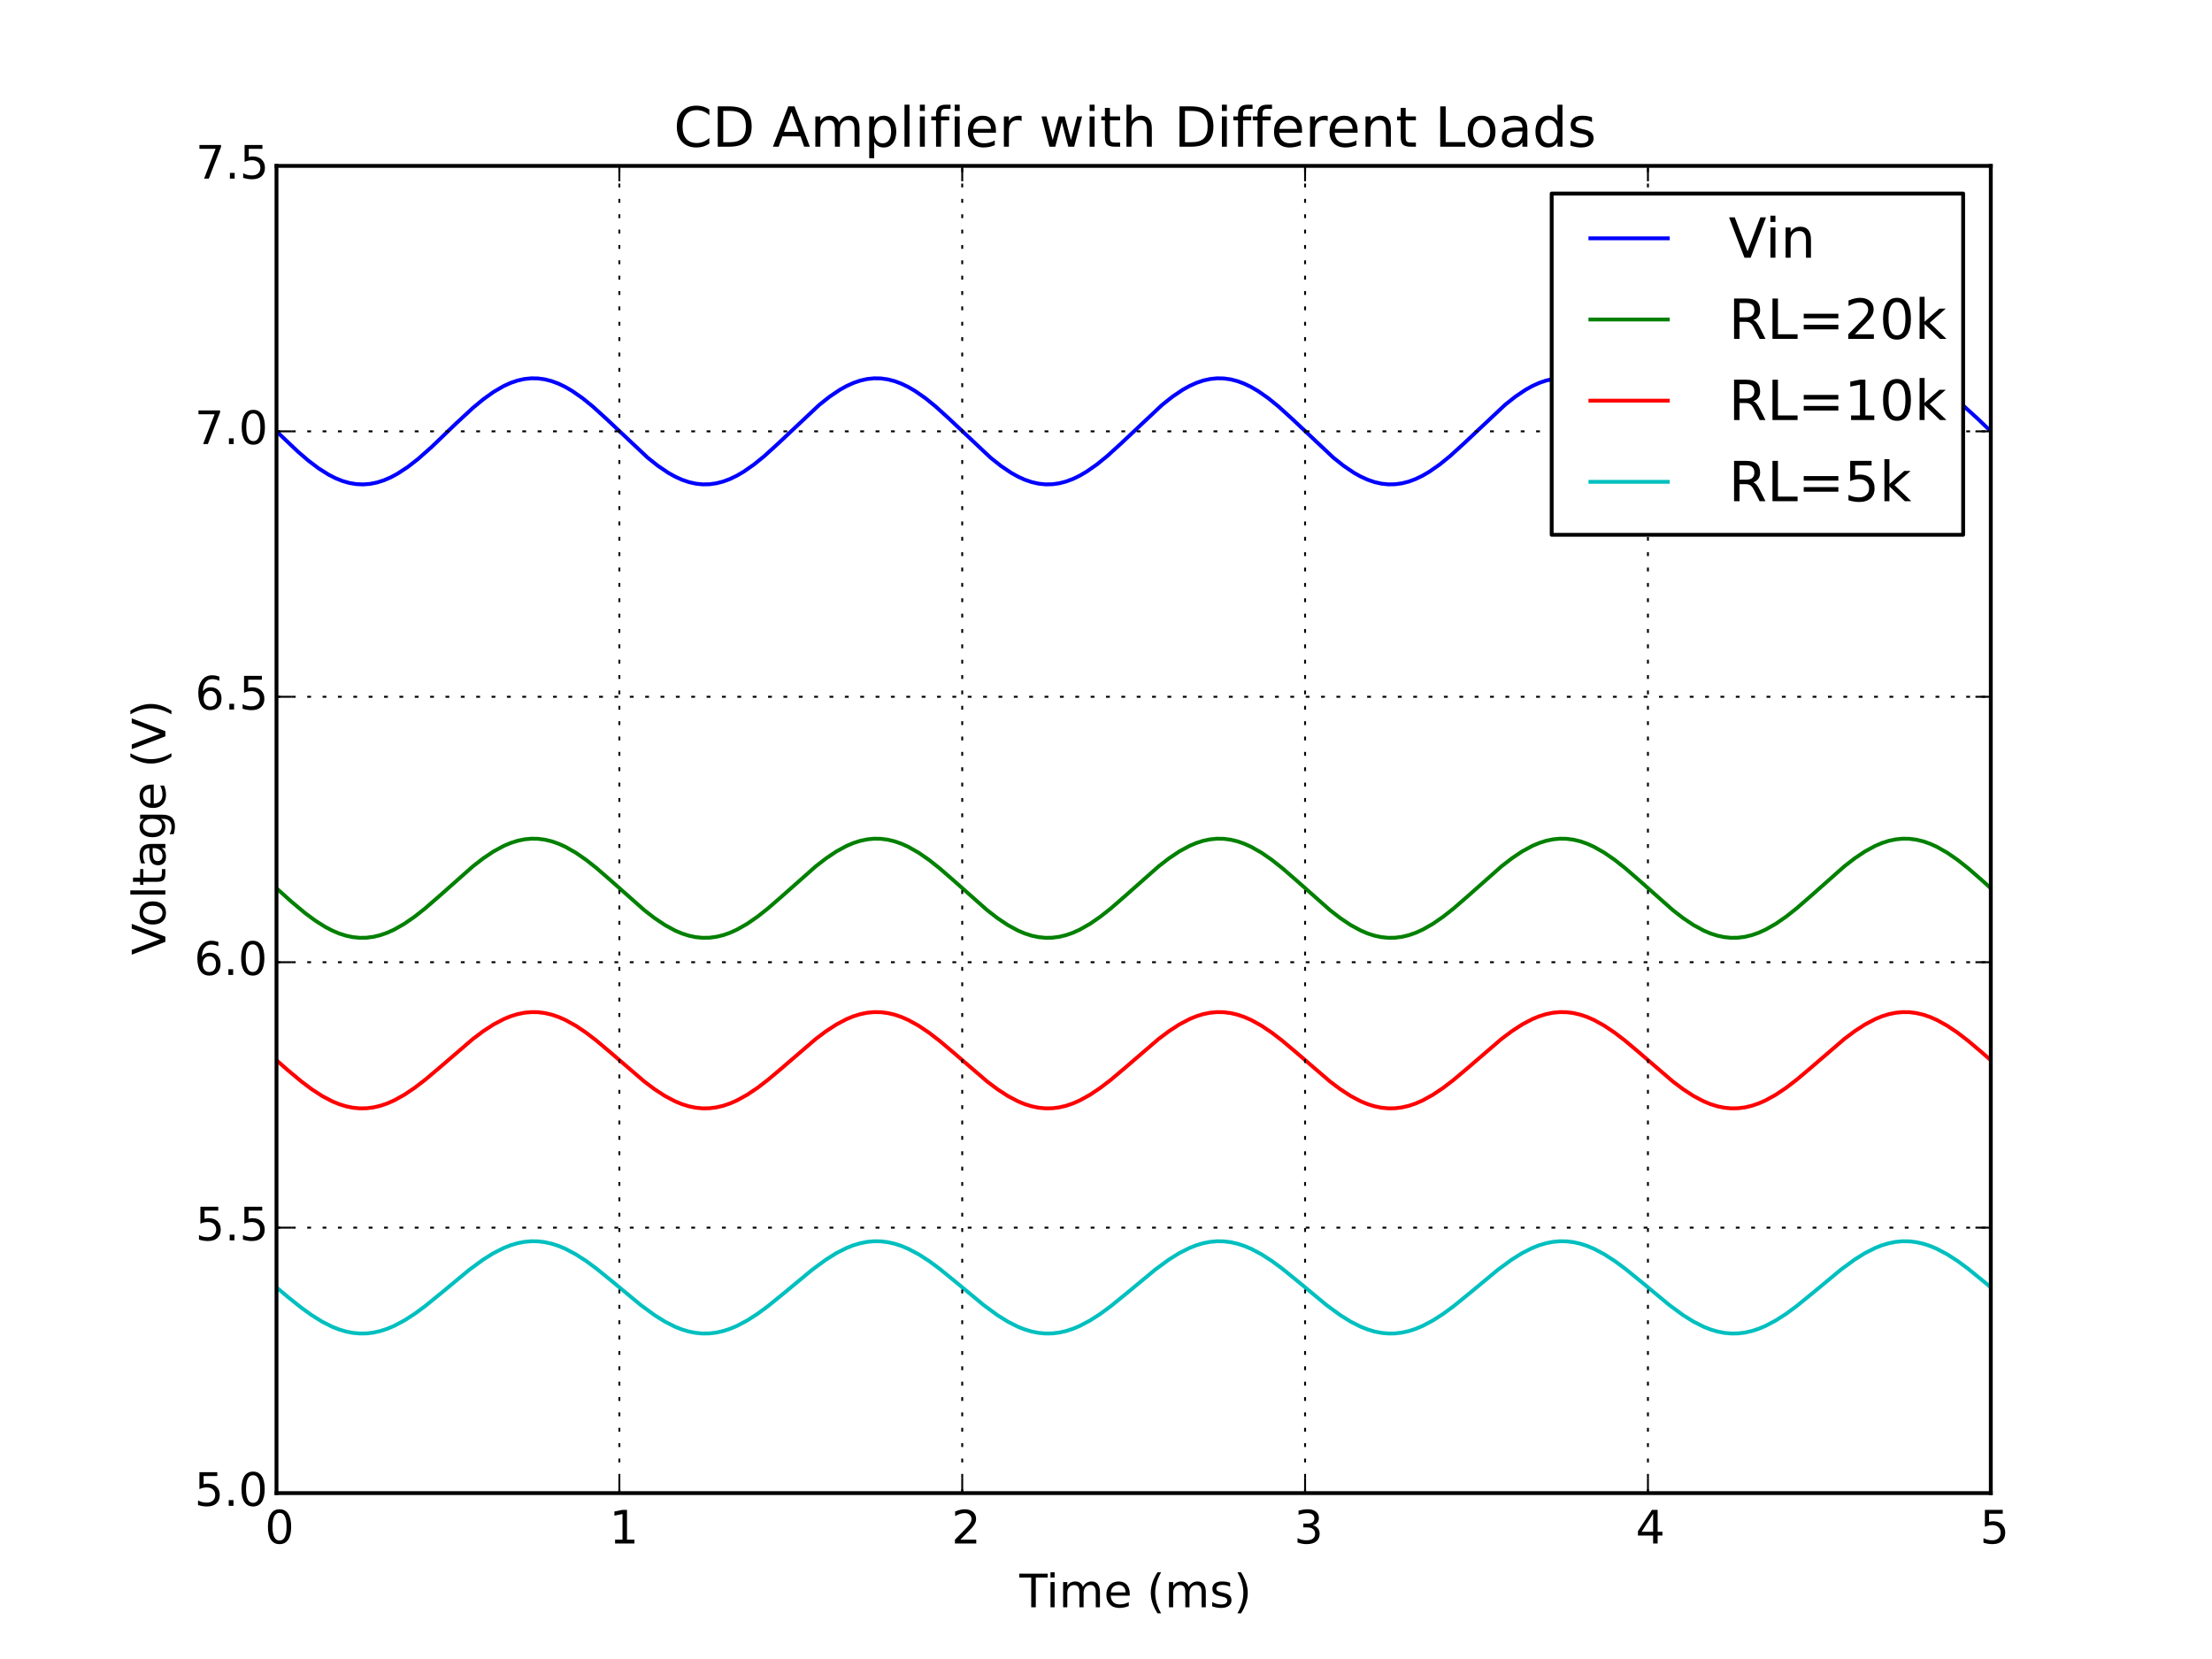 <?xml version="1.0" encoding="utf-8" standalone="no"?>
<!DOCTYPE svg PUBLIC "-//W3C//DTD SVG 1.1//EN"
  "http://www.w3.org/Graphics/SVG/1.1/DTD/svg11.dtd">
<!-- Created with matplotlib (http://matplotlib.org/) -->
<svg height="432pt" version="1.1" viewBox="0 0 576 432" width="576pt" xmlns="http://www.w3.org/2000/svg" xmlns:xlink="http://www.w3.org/1999/xlink">
 <defs>
  <style type="text/css">
*{stroke-linecap:butt;stroke-linejoin:round;}
  </style>
 </defs>
 <g id="figure_1">
  <g id="patch_1">
   <path d="
M0 432
L576 432
L576 0
L0 0
z
" style="fill:#ffffff;"/>
  </g>
  <g id="axes_1">
   <g id="patch_2">
    <path d="
M72 388.8
L518.4 388.8
L518.4 43.2
L72 43.2
z
" style="fill:#ffffff;"/>
   </g>
   <g id="line2d_1">
    <path clip-path="url(#p7ff5b81e1d)" d="
M72 112.32
L77.607 117.634
L80.285 119.931
L82.964 121.959
L85.642 123.645
L87.428 124.549
L89.213 125.261
L90.999 125.768
L92.784 126.063
L94.57 126.142
L96.356 126.002
L98.141 125.647
L99.927 125.082
L101.712 124.315
L103.498 123.359
L106.176 121.604
L108.855 119.521
L112.426 116.36
L118.676 110.346
L123.14 106.215
L125.818 103.999
L128.496 102.078
L131.175 100.52
L132.96 99.71
L134.746 99.099
L136.532 98.697
L138.317 98.51
L140.103 98.541
L141.888 98.788
L143.674 99.25
L145.46 99.917
L147.245 100.78
L149.031 101.825
L151.709 103.697
L154.388 105.874
L157.959 109.118
L168.672 119.192
L171.351 121.318
L174.029 123.125
L175.815 124.12
L177.6 124.93
L179.386 125.541
L181.172 125.943
L182.957 126.13
L184.743 126.099
L186.528 125.851
L188.314 125.39
L190.1 124.723
L191.885 123.86
L193.671 122.815
L196.349 120.943
L199.028 118.766
L202.599 115.522
L213.312 105.448
L215.991 103.322
L218.669 101.515
L220.455 100.52
L222.24 99.71
L224.026 99.099
L225.812 98.697
L227.597 98.51
L229.383 98.541
L231.168 98.788
L232.954 99.25
L234.74 99.917
L236.525 100.78
L238.311 101.825
L240.989 103.697
L243.668 105.874
L247.239 109.118
L257.952 119.192
L260.631 121.318
L263.309 123.125
L265.095 124.12
L266.88 124.93
L268.666 125.541
L270.452 125.943
L272.237 126.13
L274.023 126.099
L275.808 125.851
L277.594 125.39
L279.38 124.723
L281.165 123.86
L282.951 122.815
L285.629 120.943
L288.308 118.766
L291.879 115.522
L302.592 105.448
L305.271 103.322
L307.949 101.515
L309.735 100.52
L311.52 99.71
L313.306 99.099
L315.092 98.697
L316.877 98.51
L318.663 98.541
L320.448 98.788
L322.234 99.25
L324.02 99.917
L325.805 100.78
L327.591 101.825
L330.269 103.697
L332.948 105.874
L336.519 109.118
L347.232 119.192
L349.911 121.318
L352.589 123.125
L354.375 124.12
L356.16 124.93
L357.946 125.541
L359.732 125.943
L361.517 126.13
L363.303 126.099
L365.088 125.851
L366.874 125.39
L368.66 124.723
L370.445 123.86
L372.231 122.815
L374.909 120.943
L377.588 118.766
L381.159 115.522
L391.872 105.448
L394.551 103.322
L397.229 101.515
L399.015 100.52
L400.8 99.71
L402.586 99.099
L404.372 98.697
L406.157 98.51
L407.943 98.541
L409.728 98.788
L411.514 99.25
L413.3 99.917
L415.085 100.78
L416.871 101.825
L419.549 103.697
L422.228 105.874
L425.799 109.118
L436.512 119.192
L439.191 121.318
L441.869 123.125
L443.655 124.12
L445.44 124.93
L447.226 125.541
L449.012 125.943
L450.797 126.13
L452.583 126.099
L454.368 125.851
L456.154 125.39
L457.94 124.723
L459.725 123.86
L461.511 122.815
L464.189 120.943
L466.868 118.766
L470.439 115.522
L481.152 105.448
L483.831 103.322
L486.509 101.515
L488.295 100.52
L490.08 99.71
L491.866 99.099
L493.652 98.697
L495.437 98.51
L497.223 98.541
L499.008 98.788
L500.794 99.25
L502.58 99.917
L504.365 100.78
L506.151 101.825
L508.829 103.697
L511.508 105.874
L515.079 109.118
L518.4 112.32
L518.4 112.32" style="fill:none;stroke:#0000ff;stroke-linecap:square;"/>
   </g>
   <g id="line2d_2">
    <path clip-path="url(#p7ff5b81e1d)" d="
M72 231.302
L75.821 234.735
L79.392 237.723
L82.071 239.709
L84.749 241.397
L86.535 242.327
L88.32 243.083
L90.106 243.654
L91.892 244.029
L93.677 244.204
L95.463 244.175
L97.248 243.944
L99.034 243.513
L100.82 242.889
L102.605 242.083
L105.284 240.56
L107.962 238.708
L110.64 236.595
L114.212 233.498
L123.14 225.595
L125.818 223.524
L128.496 221.728
L131.175 220.272
L132.96 219.515
L134.746 218.944
L136.532 218.568
L138.317 218.393
L140.103 218.422
L141.888 218.654
L143.674 219.085
L145.46 219.709
L147.245 220.516
L149.924 222.041
L152.602 223.893
L155.28 226.008
L158.852 229.105
L167.78 237.007
L170.458 239.077
L173.136 240.872
L175.815 242.327
L177.6 243.083
L179.386 243.654
L181.172 244.029
L182.957 244.204
L184.743 244.175
L186.528 243.944
L188.314 243.513
L190.1 242.889
L191.885 242.083
L194.564 240.56
L197.242 238.708
L199.92 236.595
L203.492 233.498
L212.42 225.595
L215.098 223.524
L217.776 221.728
L220.455 220.272
L222.24 219.515
L224.026 218.944
L225.812 218.568
L227.597 218.393
L229.383 218.422
L231.168 218.654
L232.954 219.085
L234.74 219.709
L236.525 220.516
L239.204 222.041
L241.882 223.893
L244.56 226.008
L248.132 229.105
L257.06 237.007
L259.738 239.077
L262.416 240.872
L265.095 242.327
L266.88 243.083
L268.666 243.654
L270.452 244.029
L272.237 244.204
L274.023 244.175
L275.808 243.944
L277.594 243.513
L279.38 242.889
L281.165 242.083
L283.844 240.56
L286.522 238.708
L289.2 236.595
L292.772 233.498
L301.7 225.595
L304.378 223.524
L307.056 221.728
L309.735 220.272
L311.52 219.515
L313.306 218.944
L315.092 218.568
L316.877 218.393
L318.663 218.422
L320.448 218.654
L322.234 219.085
L324.02 219.709
L325.805 220.516
L328.484 222.041
L331.162 223.893
L333.84 226.008
L337.412 229.105
L346.34 237.007
L349.018 239.077
L351.696 240.872
L354.375 242.327
L356.16 243.083
L357.946 243.654
L359.732 244.029
L361.517 244.204
L363.303 244.175
L365.088 243.944
L366.874 243.513
L368.66 242.889
L370.445 242.083
L373.124 240.56
L375.802 238.708
L378.48 236.595
L382.052 233.498
L390.98 225.595
L393.658 223.524
L396.336 221.728
L399.015 220.272
L400.8 219.515
L402.586 218.944
L404.372 218.568
L406.157 218.393
L407.943 218.422
L409.728 218.654
L411.514 219.085
L413.3 219.709
L415.085 220.516
L417.764 222.041
L420.442 223.893
L423.12 226.008
L426.692 229.105
L435.62 237.007
L438.298 239.077
L440.976 240.872
L443.655 242.327
L445.44 243.083
L447.226 243.654
L449.012 244.029
L450.797 244.204
L452.583 244.175
L454.368 243.944
L456.154 243.513
L457.94 242.889
L459.725 242.083
L462.404 240.56
L465.082 238.708
L467.76 236.595
L471.332 233.498
L480.26 225.595
L482.938 223.524
L485.616 221.728
L488.295 220.272
L490.08 219.515
L491.866 218.944
L493.652 218.568
L495.437 218.393
L497.223 218.422
L499.008 218.654
L500.794 219.085
L502.58 219.709
L504.365 220.516
L507.044 222.041
L509.722 223.893
L512.4 226.008
L515.972 229.105
L518.4 231.302
L518.4 231.302" style="fill:none;stroke:#008000;stroke-linecap:square;"/>
   </g>
   <g id="line2d_3">
    <path clip-path="url(#p7ff5b81e1d)" d="
M72 276.086
L74.928 278.654
L78.5 281.627
L81.178 283.637
L83.856 285.379
L86.535 286.793
L88.32 287.527
L90.106 288.08
L91.892 288.445
L93.677 288.615
L95.463 288.587
L97.248 288.362
L99.034 287.944
L100.82 287.338
L102.605 286.556
L105.284 285.076
L107.962 283.279
L110.64 281.226
L114.212 278.219
L123.14 270.544
L125.818 268.532
L128.496 266.788
L131.175 265.373
L132.96 264.638
L134.746 264.083
L136.532 263.718
L138.317 263.548
L140.103 263.576
L141.888 263.801
L143.674 264.22
L145.46 264.826
L147.245 265.61
L149.924 267.091
L152.602 268.89
L155.28 270.944
L158.852 273.953
L167.78 281.627
L170.458 283.637
L173.136 285.379
L175.815 286.793
L177.6 287.527
L179.386 288.08
L181.172 288.445
L182.957 288.615
L184.743 288.587
L186.528 288.362
L188.314 287.944
L190.1 287.338
L191.885 286.556
L194.564 285.076
L197.242 283.279
L199.92 281.226
L203.492 278.219
L212.42 270.544
L215.098 268.532
L217.776 266.788
L220.455 265.373
L222.24 264.638
L224.026 264.083
L225.812 263.718
L227.597 263.548
L229.383 263.576
L231.168 263.801
L232.954 264.22
L234.74 264.826
L236.525 265.61
L239.204 267.091
L241.882 268.89
L244.56 270.944
L248.132 273.953
L257.06 281.627
L259.738 283.637
L262.416 285.379
L265.095 286.793
L266.88 287.527
L268.666 288.08
L270.452 288.445
L272.237 288.615
L274.023 288.587
L275.808 288.362
L277.594 287.944
L279.38 287.338
L281.165 286.556
L283.844 285.076
L286.522 283.279
L289.2 281.226
L292.772 278.219
L301.7 270.544
L304.378 268.532
L307.056 266.788
L309.735 265.373
L311.52 264.638
L313.306 264.083
L315.092 263.718
L316.877 263.548
L318.663 263.576
L320.448 263.801
L322.234 264.22
L324.02 264.826
L325.805 265.61
L328.484 267.091
L331.162 268.89
L333.84 270.944
L337.412 273.953
L346.34 281.627
L349.018 283.637
L351.696 285.379
L354.375 286.793
L356.16 287.527
L357.946 288.08
L359.732 288.445
L361.517 288.615
L363.303 288.587
L365.088 288.362
L366.874 287.944
L368.66 287.338
L370.445 286.556
L373.124 285.076
L375.802 283.279
L378.48 281.226
L382.052 278.219
L390.98 270.544
L393.658 268.532
L396.336 266.788
L399.015 265.373
L400.8 264.638
L402.586 264.083
L404.372 263.718
L406.157 263.548
L407.943 263.576
L409.728 263.801
L411.514 264.22
L413.3 264.826
L415.085 265.61
L417.764 267.091
L420.442 268.89
L423.12 270.944
L426.692 273.953
L435.62 281.627
L438.298 283.637
L440.976 285.379
L443.655 286.793
L445.44 287.527
L447.226 288.08
L449.012 288.445
L450.797 288.615
L452.583 288.587
L454.368 288.362
L456.154 287.944
L457.94 287.338
L459.725 286.556
L462.404 285.076
L465.082 283.279
L467.76 281.226
L471.332 278.219
L480.26 270.544
L482.938 268.532
L485.616 266.788
L488.295 265.373
L490.08 264.638
L491.866 264.083
L493.652 263.718
L495.437 263.548
L497.223 263.576
L499.008 263.801
L500.794 264.22
L502.58 264.826
L504.365 265.61
L507.044 267.091
L509.722 268.89
L512.4 270.944
L515.972 273.953
L518.4 276.087
L518.4 276.087" style="fill:none;stroke:#ff0000;stroke-linecap:square;"/>
   </g>
   <g id="line2d_4">
    <path clip-path="url(#p7ff5b81e1d)" d="
M72 335.237
L74.928 337.698
L78.5 340.547
L81.178 342.473
L83.856 344.143
L86.535 345.497
L88.32 346.2
L90.106 346.731
L91.892 347.08
L93.677 347.243
L95.463 347.216
L97.248 347.001
L99.034 346.6
L100.82 346.02
L102.605 345.27
L105.284 343.853
L107.962 342.13
L110.64 340.163
L115.104 336.533
L122.247 330.613
L125.818 327.996
L128.496 326.324
L131.175 324.968
L132.96 324.263
L134.746 323.731
L136.532 323.381
L138.317 323.218
L140.103 323.245
L141.888 323.461
L143.674 323.863
L145.46 324.444
L147.245 325.195
L149.924 326.615
L152.602 328.34
L155.28 330.309
L159.744 333.941
L166.887 339.859
L170.458 342.473
L173.136 344.143
L175.815 345.497
L177.6 346.2
L179.386 346.731
L181.172 347.08
L182.957 347.243
L184.743 347.216
L186.528 347.001
L188.314 346.6
L190.1 346.02
L191.885 345.27
L194.564 343.853
L197.242 342.13
L199.92 340.163
L204.384 336.533
L211.527 330.613
L215.098 327.996
L217.776 326.324
L220.455 324.968
L222.24 324.263
L224.026 323.731
L225.812 323.381
L227.597 323.218
L229.383 323.245
L231.168 323.461
L232.954 323.863
L234.74 324.444
L236.525 325.195
L239.204 326.615
L241.882 328.34
L244.56 330.309
L249.024 333.941
L256.167 339.859
L259.738 342.473
L262.416 344.143
L265.095 345.497
L266.88 346.2
L268.666 346.731
L270.452 347.08
L272.237 347.243
L274.023 347.216
L275.808 347.001
L277.594 346.6
L279.38 346.02
L281.165 345.27
L283.844 343.853
L286.522 342.13
L289.2 340.163
L293.664 336.533
L300.807 330.613
L304.378 327.996
L307.056 326.324
L309.735 324.968
L311.52 324.263
L313.306 323.731
L315.092 323.381
L316.877 323.218
L318.663 323.245
L320.448 323.461
L322.234 323.863
L324.02 324.444
L325.805 325.195
L328.484 326.615
L331.162 328.34
L333.84 330.309
L338.304 333.941
L345.447 339.859
L349.018 342.473
L351.696 344.143
L354.375 345.497
L356.16 346.2
L357.946 346.731
L359.732 347.08
L361.517 347.243
L363.303 347.216
L365.088 347.001
L366.874 346.6
L368.66 346.02
L370.445 345.27
L373.124 343.853
L375.802 342.13
L378.48 340.163
L382.944 336.533
L390.087 330.613
L393.658 327.996
L396.336 326.324
L399.015 324.968
L400.8 324.263
L402.586 323.731
L404.372 323.381
L406.157 323.218
L407.943 323.245
L409.728 323.461
L411.514 323.863
L413.3 324.444
L415.085 325.195
L417.764 326.615
L420.442 328.34
L423.12 330.309
L427.584 333.941
L434.727 339.859
L438.298 342.473
L440.976 344.143
L443.655 345.497
L445.44 346.2
L447.226 346.731
L449.012 347.08
L450.797 347.243
L452.583 347.216
L454.368 347.001
L456.154 346.6
L457.94 346.02
L459.725 345.27
L462.404 343.853
L465.082 342.13
L467.76 340.163
L472.224 336.533
L479.367 330.613
L482.938 327.996
L485.616 326.324
L488.295 324.968
L490.08 324.263
L491.866 323.731
L493.652 323.381
L495.437 323.218
L497.223 323.245
L499.008 323.461
L500.794 323.863
L502.58 324.444
L504.365 325.195
L507.044 326.615
L509.722 328.34
L512.4 330.309
L516.864 333.941
L518.4 335.238
L518.4 335.238" style="fill:none;stroke:#00bfbf;stroke-linecap:square;"/>
   </g>
   <g id="patch_3">
    <path d="
M72 43.2
L518.4 43.2" style="fill:none;stroke:#000000;stroke-linecap:square;stroke-linejoin:miter;"/>
   </g>
   <g id="patch_4">
    <path d="
M518.4 388.8
L518.4 43.2" style="fill:none;stroke:#000000;stroke-linecap:square;stroke-linejoin:miter;"/>
   </g>
   <g id="patch_5">
    <path d="
M72 388.8
L518.4 388.8" style="fill:none;stroke:#000000;stroke-linecap:square;stroke-linejoin:miter;"/>
   </g>
   <g id="patch_6">
    <path d="
M72 388.8
L72 43.2" style="fill:none;stroke:#000000;stroke-linecap:square;stroke-linejoin:miter;"/>
   </g>
   <g id="matplotlib.axis_1">
    <g id="xtick_1">
     <g id="line2d_5">
      <path clip-path="url(#p7ff5b81e1d)" d="
M72 388.8
L72 43.2" style="fill:none;stroke:#000000;stroke-dasharray:1,3;stroke-dashoffset:0.0;stroke-width:0.5;"/>
     </g>
     <g id="line2d_6">
      <defs>
       <path d="
M0 0
L0 -4" id="m93b0483c22" style="stroke:#000000;stroke-width:0.5;"/>
      </defs>
      <g>
       <use style="stroke:#000000;stroke-width:0.5;" x="72.0" xlink:href="#m93b0483c22" y="388.8"/>
      </g>
     </g>
     <g id="line2d_7">
      <defs>
       <path d="
M0 0
L0 4" id="m741efc42ff" style="stroke:#000000;stroke-width:0.5;"/>
      </defs>
      <g>
       <use style="stroke:#000000;stroke-width:0.5;" x="72.0" xlink:href="#m741efc42ff" y="43.2"/>
      </g>
     </g>
     <g id="text_1">
      <!-- 0 -->
      <defs>
       <path d="
M31.781 66.406
Q24.172 66.406 20.328 58.906
Q16.5 51.422 16.5 36.375
Q16.5 21.391 20.328 13.891
Q24.172 6.391 31.781 6.391
Q39.453 6.391 43.281 13.891
Q47.125 21.391 47.125 36.375
Q47.125 51.422 43.281 58.906
Q39.453 66.406 31.781 66.406
M31.781 74.219
Q44.047 74.219 50.516 64.516
Q56.984 54.828 56.984 36.375
Q56.984 17.969 50.516 8.266
Q44.047 -1.422 31.781 -1.422
Q19.531 -1.422 13.062 8.266
Q6.594 17.969 6.594 36.375
Q6.594 54.828 13.062 64.516
Q19.531 74.219 31.781 74.219" id="BitstreamVeraSans-Roman-30"/>
      </defs>
      <g transform="translate(68.977 401.918)scale(0.12 -0.12)">
       <use xlink:href="#BitstreamVeraSans-Roman-30"/>
      </g>
     </g>
    </g>
    <g id="xtick_2">
     <g id="line2d_8">
      <path clip-path="url(#p7ff5b81e1d)" d="
M161.28 388.8
L161.28 43.2" style="fill:none;stroke:#000000;stroke-dasharray:1,3;stroke-dashoffset:0.0;stroke-width:0.5;"/>
     </g>
     <g id="line2d_9">
      <g>
       <use style="stroke:#000000;stroke-width:0.5;" x="161.28" xlink:href="#m93b0483c22" y="388.8"/>
      </g>
     </g>
     <g id="line2d_10">
      <g>
       <use style="stroke:#000000;stroke-width:0.5;" x="161.28" xlink:href="#m741efc42ff" y="43.2"/>
      </g>
     </g>
     <g id="text_2">
      <!-- 1 -->
      <defs>
       <path d="
M12.406 8.297
L28.516 8.297
L28.516 63.922
L10.984 60.406
L10.984 69.391
L28.422 72.906
L38.281 72.906
L38.281 8.297
L54.391 8.297
L54.391 0
L12.406 0
z
" id="BitstreamVeraSans-Roman-31"/>
      </defs>
      <g transform="translate(158.676 401.918)scale(0.12 -0.12)">
       <use xlink:href="#BitstreamVeraSans-Roman-31"/>
      </g>
     </g>
    </g>
    <g id="xtick_3">
     <g id="line2d_11">
      <path clip-path="url(#p7ff5b81e1d)" d="
M250.56 388.8
L250.56 43.2" style="fill:none;stroke:#000000;stroke-dasharray:1,3;stroke-dashoffset:0.0;stroke-width:0.5;"/>
     </g>
     <g id="line2d_12">
      <g>
       <use style="stroke:#000000;stroke-width:0.5;" x="250.56" xlink:href="#m93b0483c22" y="388.8"/>
      </g>
     </g>
     <g id="line2d_13">
      <g>
       <use style="stroke:#000000;stroke-width:0.5;" x="250.56" xlink:href="#m741efc42ff" y="43.2"/>
      </g>
     </g>
     <g id="text_3">
      <!-- 2 -->
      <defs>
       <path d="
M19.188 8.297
L53.609 8.297
L53.609 0
L7.328 0
L7.328 8.297
Q12.938 14.109 22.625 23.891
Q32.328 33.688 34.812 36.531
Q39.547 41.844 41.422 45.531
Q43.312 49.219 43.312 52.781
Q43.312 58.594 39.234 62.25
Q35.156 65.922 28.609 65.922
Q23.969 65.922 18.812 64.312
Q13.672 62.703 7.812 59.422
L7.812 69.391
Q13.766 71.781 18.938 73
Q24.125 74.219 28.422 74.219
Q39.75 74.219 46.484 68.547
Q53.219 62.891 53.219 53.422
Q53.219 48.922 51.531 44.891
Q49.859 40.875 45.406 35.406
Q44.188 33.984 37.641 27.219
Q31.109 20.453 19.188 8.297" id="BitstreamVeraSans-Roman-32"/>
      </defs>
      <g transform="translate(247.783 401.918)scale(0.12 -0.12)">
       <use xlink:href="#BitstreamVeraSans-Roman-32"/>
      </g>
     </g>
    </g>
    <g id="xtick_4">
     <g id="line2d_14">
      <path clip-path="url(#p7ff5b81e1d)" d="
M339.84 388.8
L339.84 43.2" style="fill:none;stroke:#000000;stroke-dasharray:1,3;stroke-dashoffset:0.0;stroke-width:0.5;"/>
     </g>
     <g id="line2d_15">
      <g>
       <use style="stroke:#000000;stroke-width:0.5;" x="339.84" xlink:href="#m93b0483c22" y="388.8"/>
      </g>
     </g>
     <g id="line2d_16">
      <g>
       <use style="stroke:#000000;stroke-width:0.5;" x="339.84" xlink:href="#m741efc42ff" y="43.2"/>
      </g>
     </g>
     <g id="text_4">
      <!-- 3 -->
      <defs>
       <path d="
M40.578 39.312
Q47.656 37.797 51.625 33
Q55.609 28.219 55.609 21.188
Q55.609 10.406 48.188 4.484
Q40.766 -1.422 27.094 -1.422
Q22.516 -1.422 17.656 -0.516
Q12.797 0.391 7.625 2.203
L7.625 11.719
Q11.719 9.328 16.594 8.109
Q21.484 6.891 26.812 6.891
Q36.078 6.891 40.938 10.547
Q45.797 14.203 45.797 21.188
Q45.797 27.641 41.281 31.266
Q36.766 34.906 28.719 34.906
L20.219 34.906
L20.219 43.016
L29.109 43.016
Q36.375 43.016 40.234 45.922
Q44.094 48.828 44.094 54.297
Q44.094 59.906 40.109 62.906
Q36.141 65.922 28.719 65.922
Q24.656 65.922 20.016 65.031
Q15.375 64.156 9.812 62.312
L9.812 71.094
Q15.438 72.656 20.344 73.438
Q25.25 74.219 29.594 74.219
Q40.828 74.219 47.359 69.109
Q53.906 64.016 53.906 55.328
Q53.906 49.266 50.438 45.094
Q46.969 40.922 40.578 39.312" id="BitstreamVeraSans-Roman-33"/>
      </defs>
      <g transform="translate(336.961 401.918)scale(0.12 -0.12)">
       <use xlink:href="#BitstreamVeraSans-Roman-33"/>
      </g>
     </g>
    </g>
    <g id="xtick_5">
     <g id="line2d_17">
      <path clip-path="url(#p7ff5b81e1d)" d="
M429.12 388.8
L429.12 43.2" style="fill:none;stroke:#000000;stroke-dasharray:1,3;stroke-dashoffset:0.0;stroke-width:0.5;"/>
     </g>
     <g id="line2d_18">
      <g>
       <use style="stroke:#000000;stroke-width:0.5;" x="429.12" xlink:href="#m93b0483c22" y="388.8"/>
      </g>
     </g>
     <g id="line2d_19">
      <g>
       <use style="stroke:#000000;stroke-width:0.5;" x="429.12" xlink:href="#m741efc42ff" y="43.2"/>
      </g>
     </g>
     <g id="text_5">
      <!-- 4 -->
      <defs>
       <path d="
M37.797 64.312
L12.891 25.391
L37.797 25.391
z

M35.203 72.906
L47.609 72.906
L47.609 25.391
L58.016 25.391
L58.016 17.188
L47.609 17.188
L47.609 0
L37.797 0
L37.797 17.188
L4.891 17.188
L4.891 26.703
z
" id="BitstreamVeraSans-Roman-34"/>
      </defs>
      <g transform="translate(425.933 401.918)scale(0.12 -0.12)">
       <use xlink:href="#BitstreamVeraSans-Roman-34"/>
      </g>
     </g>
    </g>
    <g id="xtick_6">
     <g id="line2d_20">
      <path clip-path="url(#p7ff5b81e1d)" d="
M518.4 388.8
L518.4 43.2" style="fill:none;stroke:#000000;stroke-dasharray:1,3;stroke-dashoffset:0.0;stroke-width:0.5;"/>
     </g>
     <g id="line2d_21">
      <g>
       <use style="stroke:#000000;stroke-width:0.5;" x="518.4" xlink:href="#m93b0483c22" y="388.8"/>
      </g>
     </g>
     <g id="line2d_22">
      <g>
       <use style="stroke:#000000;stroke-width:0.5;" x="518.4" xlink:href="#m741efc42ff" y="43.2"/>
      </g>
     </g>
     <g id="text_6">
      <!-- 5 -->
      <defs>
       <path d="
M10.797 72.906
L49.516 72.906
L49.516 64.594
L19.828 64.594
L19.828 46.734
Q21.969 47.469 24.109 47.828
Q26.266 48.188 28.422 48.188
Q40.625 48.188 47.75 41.5
Q54.891 34.812 54.891 23.391
Q54.891 11.625 47.562 5.094
Q40.234 -1.422 26.906 -1.422
Q22.312 -1.422 17.547 -0.641
Q12.797 0.141 7.719 1.703
L7.719 11.625
Q12.109 9.234 16.797 8.062
Q21.484 6.891 26.703 6.891
Q35.156 6.891 40.078 11.328
Q45.016 15.766 45.016 23.391
Q45.016 31 40.078 35.438
Q35.156 39.891 26.703 39.891
Q22.75 39.891 18.812 39.016
Q14.891 38.141 10.797 36.281
z
" id="BitstreamVeraSans-Roman-35"/>
      </defs>
      <g transform="translate(515.57 401.918)scale(0.12 -0.12)">
       <use xlink:href="#BitstreamVeraSans-Roman-35"/>
      </g>
     </g>
    </g>
    <g id="text_7">
     <!-- Time (ms) -->
     <defs>
      <path id="BitstreamVeraSans-Roman-20"/>
      <path d="
M8.016 75.875
L15.828 75.875
Q23.141 64.359 26.781 53.312
Q30.422 42.281 30.422 31.391
Q30.422 20.453 26.781 9.375
Q23.141 -1.703 15.828 -13.188
L8.016 -13.188
Q14.5 -2 17.703 9.062
Q20.906 20.125 20.906 31.391
Q20.906 42.672 17.703 53.656
Q14.5 64.656 8.016 75.875" id="BitstreamVeraSans-Roman-29"/>
      <path d="
M31 75.875
Q24.469 64.656 21.281 53.656
Q18.109 42.672 18.109 31.391
Q18.109 20.125 21.312 9.062
Q24.516 -2 31 -13.188
L23.188 -13.188
Q15.875 -1.703 12.234 9.375
Q8.594 20.453 8.594 31.391
Q8.594 42.281 12.203 53.312
Q15.828 64.359 23.188 75.875
z
" id="BitstreamVeraSans-Roman-28"/>
      <path d="
M9.422 54.688
L18.406 54.688
L18.406 0
L9.422 0
z

M9.422 75.984
L18.406 75.984
L18.406 64.594
L9.422 64.594
z
" id="BitstreamVeraSans-Roman-69"/>
      <path d="
M52 44.188
Q55.375 50.25 60.062 53.125
Q64.75 56 71.094 56
Q79.641 56 84.281 50.016
Q88.922 44.047 88.922 33.016
L88.922 0
L79.891 0
L79.891 32.719
Q79.891 40.578 77.094 44.375
Q74.312 48.188 68.609 48.188
Q61.625 48.188 57.562 43.547
Q53.516 38.922 53.516 30.906
L53.516 0
L44.484 0
L44.484 32.719
Q44.484 40.625 41.703 44.406
Q38.922 48.188 33.109 48.188
Q26.219 48.188 22.156 43.531
Q18.109 38.875 18.109 30.906
L18.109 0
L9.078 0
L9.078 54.688
L18.109 54.688
L18.109 46.188
Q21.188 51.219 25.484 53.609
Q29.781 56 35.688 56
Q41.656 56 45.828 52.969
Q50 49.953 52 44.188" id="BitstreamVeraSans-Roman-6d"/>
      <path d="
M56.203 29.594
L56.203 25.203
L14.891 25.203
Q15.484 15.922 20.484 11.062
Q25.484 6.203 34.422 6.203
Q39.594 6.203 44.453 7.469
Q49.312 8.734 54.109 11.281
L54.109 2.781
Q49.266 0.734 44.188 -0.344
Q39.109 -1.422 33.891 -1.422
Q20.797 -1.422 13.156 6.188
Q5.516 13.812 5.516 26.812
Q5.516 40.234 12.766 48.109
Q20.016 56 32.328 56
Q43.359 56 49.781 48.891
Q56.203 41.797 56.203 29.594
M47.219 32.234
Q47.125 39.594 43.094 43.984
Q39.062 48.391 32.422 48.391
Q24.906 48.391 20.391 44.141
Q15.875 39.891 15.188 32.172
z
" id="BitstreamVeraSans-Roman-65"/>
      <path d="
M-0.297 72.906
L61.375 72.906
L61.375 64.594
L35.5 64.594
L35.5 0
L25.594 0
L25.594 64.594
L-0.297 64.594
z
" id="BitstreamVeraSans-Roman-54"/>
      <path d="
M44.281 53.078
L44.281 44.578
Q40.484 46.531 36.375 47.5
Q32.281 48.484 27.875 48.484
Q21.188 48.484 17.844 46.438
Q14.5 44.391 14.5 40.281
Q14.5 37.156 16.891 35.375
Q19.281 33.594 26.516 31.984
L29.594 31.297
Q39.156 29.25 43.188 25.516
Q47.219 21.781 47.219 15.094
Q47.219 7.469 41.188 3.016
Q35.156 -1.422 24.609 -1.422
Q20.219 -1.422 15.453 -0.562
Q10.688 0.297 5.422 2
L5.422 11.281
Q10.406 8.688 15.234 7.391
Q20.062 6.109 24.812 6.109
Q31.156 6.109 34.562 8.281
Q37.984 10.453 37.984 14.406
Q37.984 18.062 35.516 20.016
Q33.062 21.969 24.703 23.781
L21.578 24.516
Q13.234 26.266 9.516 29.906
Q5.812 33.547 5.812 39.891
Q5.812 47.609 11.281 51.797
Q16.75 56 26.812 56
Q31.781 56 36.172 55.266
Q40.578 54.547 44.281 53.078" id="BitstreamVeraSans-Roman-73"/>
     </defs>
     <g transform="translate(265.459 418.532)scale(0.12 -0.12)">
      <use xlink:href="#BitstreamVeraSans-Roman-54"/>
      <use x="57.959" xlink:href="#BitstreamVeraSans-Roman-69"/>
      <use x="85.742" xlink:href="#BitstreamVeraSans-Roman-6d"/>
      <use x="183.154" xlink:href="#BitstreamVeraSans-Roman-65"/>
      <use x="244.678" xlink:href="#BitstreamVeraSans-Roman-20"/>
      <use x="276.465" xlink:href="#BitstreamVeraSans-Roman-28"/>
      <use x="315.479" xlink:href="#BitstreamVeraSans-Roman-6d"/>
      <use x="412.891" xlink:href="#BitstreamVeraSans-Roman-73"/>
      <use x="464.99" xlink:href="#BitstreamVeraSans-Roman-29"/>
     </g>
    </g>
   </g>
   <g id="matplotlib.axis_2">
    <g id="ytick_1">
     <g id="line2d_23">
      <path clip-path="url(#p7ff5b81e1d)" d="
M72 388.8
L518.4 388.8" style="fill:none;stroke:#000000;stroke-dasharray:1,3;stroke-dashoffset:0.0;stroke-width:0.5;"/>
     </g>
     <g id="line2d_24">
      <defs>
       <path d="
M0 0
L4 0" id="m728421d6d4" style="stroke:#000000;stroke-width:0.5;"/>
      </defs>
      <g>
       <use style="stroke:#000000;stroke-width:0.5;" x="72.0" xlink:href="#m728421d6d4" y="388.8"/>
      </g>
     </g>
     <g id="line2d_25">
      <defs>
       <path d="
M0 0
L-4 0" id="mcb0005524f" style="stroke:#000000;stroke-width:0.5;"/>
      </defs>
      <g>
       <use style="stroke:#000000;stroke-width:0.5;" x="518.4" xlink:href="#mcb0005524f" y="388.8"/>
      </g>
     </g>
     <g id="text_8">
      <!-- 5.0 -->
      <defs>
       <path d="
M10.688 12.406
L21 12.406
L21 0
L10.688 0
z
" id="BitstreamVeraSans-Roman-2e"/>
      </defs>
      <g transform="translate(50.639 392.111)scale(0.12 -0.12)">
       <use xlink:href="#BitstreamVeraSans-Roman-35"/>
       <use x="63.623" xlink:href="#BitstreamVeraSans-Roman-2e"/>
       <use x="95.41" xlink:href="#BitstreamVeraSans-Roman-30"/>
      </g>
     </g>
    </g>
    <g id="ytick_2">
     <g id="line2d_26">
      <path clip-path="url(#p7ff5b81e1d)" d="
M72 319.68
L518.4 319.68" style="fill:none;stroke:#000000;stroke-dasharray:1,3;stroke-dashoffset:0.0;stroke-width:0.5;"/>
     </g>
     <g id="line2d_27">
      <g>
       <use style="stroke:#000000;stroke-width:0.5;" x="72.0" xlink:href="#m728421d6d4" y="319.68"/>
      </g>
     </g>
     <g id="line2d_28">
      <g>
       <use style="stroke:#000000;stroke-width:0.5;" x="518.4" xlink:href="#mcb0005524f" y="319.68"/>
      </g>
     </g>
     <g id="text_9">
      <!-- 5.5 -->
      <g transform="translate(50.891 322.991)scale(0.12 -0.12)">
       <use xlink:href="#BitstreamVeraSans-Roman-35"/>
       <use x="63.623" xlink:href="#BitstreamVeraSans-Roman-2e"/>
       <use x="95.41" xlink:href="#BitstreamVeraSans-Roman-35"/>
      </g>
     </g>
    </g>
    <g id="ytick_3">
     <g id="line2d_29">
      <path clip-path="url(#p7ff5b81e1d)" d="
M72 250.56
L518.4 250.56" style="fill:none;stroke:#000000;stroke-dasharray:1,3;stroke-dashoffset:0.0;stroke-width:0.5;"/>
     </g>
     <g id="line2d_30">
      <g>
       <use style="stroke:#000000;stroke-width:0.5;" x="72.0" xlink:href="#m728421d6d4" y="250.56"/>
      </g>
     </g>
     <g id="line2d_31">
      <g>
       <use style="stroke:#000000;stroke-width:0.5;" x="518.4" xlink:href="#mcb0005524f" y="250.56"/>
      </g>
     </g>
     <g id="text_10">
      <!-- 6.0 -->
      <defs>
       <path d="
M33.016 40.375
Q26.375 40.375 22.484 35.828
Q18.609 31.297 18.609 23.391
Q18.609 15.531 22.484 10.953
Q26.375 6.391 33.016 6.391
Q39.656 6.391 43.531 10.953
Q47.406 15.531 47.406 23.391
Q47.406 31.297 43.531 35.828
Q39.656 40.375 33.016 40.375
M52.594 71.297
L52.594 62.312
Q48.875 64.062 45.094 64.984
Q41.312 65.922 37.594 65.922
Q27.828 65.922 22.672 59.328
Q17.531 52.734 16.797 39.406
Q19.672 43.656 24.016 45.922
Q28.375 48.188 33.594 48.188
Q44.578 48.188 50.953 41.516
Q57.328 34.859 57.328 23.391
Q57.328 12.156 50.688 5.359
Q44.047 -1.422 33.016 -1.422
Q20.359 -1.422 13.672 8.266
Q6.984 17.969 6.984 36.375
Q6.984 53.656 15.188 63.938
Q23.391 74.219 37.203 74.219
Q40.922 74.219 44.703 73.484
Q48.484 72.75 52.594 71.297" id="BitstreamVeraSans-Roman-36"/>
      </defs>
      <g transform="translate(50.551 253.871)scale(0.12 -0.12)">
       <use xlink:href="#BitstreamVeraSans-Roman-36"/>
       <use x="63.623" xlink:href="#BitstreamVeraSans-Roman-2e"/>
       <use x="95.41" xlink:href="#BitstreamVeraSans-Roman-30"/>
      </g>
     </g>
    </g>
    <g id="ytick_4">
     <g id="line2d_32">
      <path clip-path="url(#p7ff5b81e1d)" d="
M72 181.44
L518.4 181.44" style="fill:none;stroke:#000000;stroke-dasharray:1,3;stroke-dashoffset:0.0;stroke-width:0.5;"/>
     </g>
     <g id="line2d_33">
      <g>
       <use style="stroke:#000000;stroke-width:0.5;" x="72.0" xlink:href="#m728421d6d4" y="181.44"/>
      </g>
     </g>
     <g id="line2d_34">
      <g>
       <use style="stroke:#000000;stroke-width:0.5;" x="518.4" xlink:href="#mcb0005524f" y="181.44"/>
      </g>
     </g>
     <g id="text_11">
      <!-- 6.5 -->
      <g transform="translate(50.803 184.751)scale(0.12 -0.12)">
       <use xlink:href="#BitstreamVeraSans-Roman-36"/>
       <use x="63.623" xlink:href="#BitstreamVeraSans-Roman-2e"/>
       <use x="95.41" xlink:href="#BitstreamVeraSans-Roman-35"/>
      </g>
     </g>
    </g>
    <g id="ytick_5">
     <g id="line2d_35">
      <path clip-path="url(#p7ff5b81e1d)" d="
M72 112.32
L518.4 112.32" style="fill:none;stroke:#000000;stroke-dasharray:1,3;stroke-dashoffset:0.0;stroke-width:0.5;"/>
     </g>
     <g id="line2d_36">
      <g>
       <use style="stroke:#000000;stroke-width:0.5;" x="72.0" xlink:href="#m728421d6d4" y="112.32"/>
      </g>
     </g>
     <g id="line2d_37">
      <g>
       <use style="stroke:#000000;stroke-width:0.5;" x="518.4" xlink:href="#mcb0005524f" y="112.32"/>
      </g>
     </g>
     <g id="text_12">
      <!-- 7.0 -->
      <defs>
       <path d="
M8.203 72.906
L55.078 72.906
L55.078 68.703
L28.609 0
L18.312 0
L43.219 64.594
L8.203 64.594
z
" id="BitstreamVeraSans-Roman-37"/>
      </defs>
      <g transform="translate(50.697 115.631)scale(0.12 -0.12)">
       <use xlink:href="#BitstreamVeraSans-Roman-37"/>
       <use x="63.623" xlink:href="#BitstreamVeraSans-Roman-2e"/>
       <use x="95.41" xlink:href="#BitstreamVeraSans-Roman-30"/>
      </g>
     </g>
    </g>
    <g id="ytick_6">
     <g id="line2d_38">
      <path clip-path="url(#p7ff5b81e1d)" d="
M72 43.2
L518.4 43.2" style="fill:none;stroke:#000000;stroke-dasharray:1,3;stroke-dashoffset:0.0;stroke-width:0.5;"/>
     </g>
     <g id="line2d_39">
      <g>
       <use style="stroke:#000000;stroke-width:0.5;" x="72.0" xlink:href="#m728421d6d4" y="43.2"/>
      </g>
     </g>
     <g id="line2d_40">
      <g>
       <use style="stroke:#000000;stroke-width:0.5;" x="518.4" xlink:href="#mcb0005524f" y="43.2"/>
      </g>
     </g>
     <g id="text_13">
      <!-- 7.5 -->
      <g transform="translate(50.949 46.511)scale(0.12 -0.12)">
       <use xlink:href="#BitstreamVeraSans-Roman-37"/>
       <use x="63.623" xlink:href="#BitstreamVeraSans-Roman-2e"/>
       <use x="95.41" xlink:href="#BitstreamVeraSans-Roman-35"/>
      </g>
     </g>
    </g>
    <g id="text_14">
     <!-- Voltage (V) -->
     <defs>
      <path d="
M30.609 48.391
Q23.391 48.391 19.188 42.75
Q14.984 37.109 14.984 27.297
Q14.984 17.484 19.156 11.844
Q23.344 6.203 30.609 6.203
Q37.797 6.203 41.984 11.859
Q46.188 17.531 46.188 27.297
Q46.188 37.016 41.984 42.703
Q37.797 48.391 30.609 48.391
M30.609 56
Q42.328 56 49.016 48.375
Q55.719 40.766 55.719 27.297
Q55.719 13.875 49.016 6.219
Q42.328 -1.422 30.609 -1.422
Q18.844 -1.422 12.172 6.219
Q5.516 13.875 5.516 27.297
Q5.516 40.766 12.172 48.375
Q18.844 56 30.609 56" id="BitstreamVeraSans-Roman-6f"/>
      <path d="
M9.422 75.984
L18.406 75.984
L18.406 0
L9.422 0
z
" id="BitstreamVeraSans-Roman-6c"/>
      <path d="
M28.609 0
L0.781 72.906
L11.078 72.906
L34.188 11.531
L57.328 72.906
L67.578 72.906
L39.797 0
z
" id="BitstreamVeraSans-Roman-56"/>
      <path d="
M45.406 27.984
Q45.406 37.75 41.375 43.109
Q37.359 48.484 30.078 48.484
Q22.859 48.484 18.828 43.109
Q14.797 37.75 14.797 27.984
Q14.797 18.266 18.828 12.891
Q22.859 7.516 30.078 7.516
Q37.359 7.516 41.375 12.891
Q45.406 18.266 45.406 27.984
M54.391 6.781
Q54.391 -7.172 48.188 -13.984
Q42 -20.797 29.203 -20.797
Q24.469 -20.797 20.266 -20.094
Q16.062 -19.391 12.109 -17.922
L12.109 -9.188
Q16.062 -11.328 19.922 -12.344
Q23.781 -13.375 27.781 -13.375
Q36.625 -13.375 41.016 -8.766
Q45.406 -4.156 45.406 5.172
L45.406 9.625
Q42.625 4.781 38.281 2.391
Q33.938 0 27.875 0
Q17.828 0 11.672 7.656
Q5.516 15.328 5.516 27.984
Q5.516 40.672 11.672 48.328
Q17.828 56 27.875 56
Q33.938 56 38.281 53.609
Q42.625 51.219 45.406 46.391
L45.406 54.688
L54.391 54.688
z
" id="BitstreamVeraSans-Roman-67"/>
      <path d="
M34.281 27.484
Q23.391 27.484 19.188 25
Q14.984 22.516 14.984 16.5
Q14.984 11.719 18.141 8.906
Q21.297 6.109 26.703 6.109
Q34.188 6.109 38.703 11.406
Q43.219 16.703 43.219 25.484
L43.219 27.484
z

M52.203 31.203
L52.203 0
L43.219 0
L43.219 8.297
Q40.141 3.328 35.547 0.953
Q30.953 -1.422 24.312 -1.422
Q15.922 -1.422 10.953 3.297
Q6 8.016 6 15.922
Q6 25.141 12.172 29.828
Q18.359 34.516 30.609 34.516
L43.219 34.516
L43.219 35.406
Q43.219 41.609 39.141 45
Q35.062 48.391 27.688 48.391
Q23 48.391 18.547 47.266
Q14.109 46.141 10.016 43.891
L10.016 52.203
Q14.938 54.109 19.578 55.047
Q24.219 56 28.609 56
Q40.484 56 46.344 49.844
Q52.203 43.703 52.203 31.203" id="BitstreamVeraSans-Roman-61"/>
      <path d="
M18.312 70.219
L18.312 54.688
L36.812 54.688
L36.812 47.703
L18.312 47.703
L18.312 18.016
Q18.312 11.328 20.141 9.422
Q21.969 7.516 27.594 7.516
L36.812 7.516
L36.812 0
L27.594 0
Q17.188 0 13.234 3.875
Q9.281 7.766 9.281 18.016
L9.281 47.703
L2.688 47.703
L2.688 54.688
L9.281 54.688
L9.281 70.219
z
" id="BitstreamVeraSans-Roman-74"/>
     </defs>
     <g transform="translate(43.056 248.685)rotate(-90.0)scale(0.12 -0.12)">
      <use xlink:href="#BitstreamVeraSans-Roman-56"/>
      <use x="60.658" xlink:href="#BitstreamVeraSans-Roman-6f"/>
      <use x="121.84" xlink:href="#BitstreamVeraSans-Roman-6c"/>
      <use x="149.623" xlink:href="#BitstreamVeraSans-Roman-74"/>
      <use x="188.832" xlink:href="#BitstreamVeraSans-Roman-61"/>
      <use x="250.111" xlink:href="#BitstreamVeraSans-Roman-67"/>
      <use x="313.588" xlink:href="#BitstreamVeraSans-Roman-65"/>
      <use x="375.111" xlink:href="#BitstreamVeraSans-Roman-20"/>
      <use x="406.898" xlink:href="#BitstreamVeraSans-Roman-28"/>
      <use x="445.912" xlink:href="#BitstreamVeraSans-Roman-56"/>
      <use x="514.32" xlink:href="#BitstreamVeraSans-Roman-29"/>
     </g>
    </g>
   </g>
   <g id="text_15">
    <!-- CD Amplifier with Different Loads -->
    <defs>
     <path d="
M9.812 72.906
L19.672 72.906
L19.672 8.297
L55.172 8.297
L55.172 0
L9.812 0
z
" id="BitstreamVeraSans-Roman-4c"/>
     <path d="
M54.891 33.016
L54.891 0
L45.906 0
L45.906 32.719
Q45.906 40.484 42.875 44.328
Q39.844 48.188 33.797 48.188
Q26.516 48.188 22.312 43.547
Q18.109 38.922 18.109 30.906
L18.109 0
L9.078 0
L9.078 54.688
L18.109 54.688
L18.109 46.188
Q21.344 51.125 25.703 53.562
Q30.078 56 35.797 56
Q45.219 56 50.047 50.172
Q54.891 44.344 54.891 33.016" id="BitstreamVeraSans-Roman-6e"/>
     <path d="
M19.672 64.797
L19.672 8.109
L31.594 8.109
Q46.688 8.109 53.688 14.938
Q60.688 21.781 60.688 36.531
Q60.688 51.172 53.688 57.984
Q46.688 64.797 31.594 64.797
z

M9.812 72.906
L30.078 72.906
Q51.266 72.906 61.172 64.094
Q71.094 55.281 71.094 36.531
Q71.094 17.672 61.125 8.828
Q51.172 0 30.078 0
L9.812 0
z
" id="BitstreamVeraSans-Roman-44"/>
     <path d="
M64.406 67.281
L64.406 56.891
Q59.422 61.531 53.781 63.812
Q48.141 66.109 41.797 66.109
Q29.297 66.109 22.656 58.469
Q16.016 50.828 16.016 36.375
Q16.016 21.969 22.656 14.328
Q29.297 6.688 41.797 6.688
Q48.141 6.688 53.781 8.984
Q59.422 11.281 64.406 15.922
L64.406 5.609
Q59.234 2.094 53.438 0.328
Q47.656 -1.422 41.219 -1.422
Q24.656 -1.422 15.125 8.703
Q5.609 18.844 5.609 36.375
Q5.609 53.953 15.125 64.078
Q24.656 74.219 41.219 74.219
Q47.75 74.219 53.531 72.484
Q59.328 70.75 64.406 67.281" id="BitstreamVeraSans-Roman-43"/>
     <path d="
M54.891 33.016
L54.891 0
L45.906 0
L45.906 32.719
Q45.906 40.484 42.875 44.328
Q39.844 48.188 33.797 48.188
Q26.516 48.188 22.312 43.547
Q18.109 38.922 18.109 30.906
L18.109 0
L9.078 0
L9.078 75.984
L18.109 75.984
L18.109 46.188
Q21.344 51.125 25.703 53.562
Q30.078 56 35.797 56
Q45.219 56 50.047 50.172
Q54.891 44.344 54.891 33.016" id="BitstreamVeraSans-Roman-68"/>
     <path d="
M34.188 63.188
L20.797 26.906
L47.609 26.906
z

M28.609 72.906
L39.797 72.906
L67.578 0
L57.328 0
L50.688 18.703
L17.828 18.703
L11.188 0
L0.781 0
z
" id="BitstreamVeraSans-Roman-41"/>
     <path d="
M45.406 46.391
L45.406 75.984
L54.391 75.984
L54.391 0
L45.406 0
L45.406 8.203
Q42.578 3.328 38.25 0.953
Q33.938 -1.422 27.875 -1.422
Q17.969 -1.422 11.734 6.484
Q5.516 14.406 5.516 27.297
Q5.516 40.188 11.734 48.094
Q17.969 56 27.875 56
Q33.938 56 38.25 53.625
Q42.578 51.266 45.406 46.391
M14.797 27.297
Q14.797 17.391 18.875 11.75
Q22.953 6.109 30.078 6.109
Q37.203 6.109 41.297 11.75
Q45.406 17.391 45.406 27.297
Q45.406 37.203 41.297 42.844
Q37.203 48.484 30.078 48.484
Q22.953 48.484 18.875 42.844
Q14.797 37.203 14.797 27.297" id="BitstreamVeraSans-Roman-64"/>
     <path d="
M4.203 54.688
L13.188 54.688
L24.422 12.016
L35.594 54.688
L46.188 54.688
L57.422 12.016
L68.609 54.688
L77.594 54.688
L63.281 0
L52.688 0
L40.922 44.828
L29.109 0
L18.5 0
z
" id="BitstreamVeraSans-Roman-77"/>
     <path d="
M37.109 75.984
L37.109 68.5
L28.516 68.5
Q23.688 68.5 21.797 66.547
Q19.922 64.594 19.922 59.516
L19.922 54.688
L34.719 54.688
L34.719 47.703
L19.922 47.703
L19.922 0
L10.891 0
L10.891 47.703
L2.297 47.703
L2.297 54.688
L10.891 54.688
L10.891 58.5
Q10.891 67.625 15.141 71.797
Q19.391 75.984 28.609 75.984
z
" id="BitstreamVeraSans-Roman-66"/>
     <path d="
M41.109 46.297
Q39.594 47.172 37.812 47.578
Q36.031 48 33.891 48
Q26.266 48 22.188 43.047
Q18.109 38.094 18.109 28.812
L18.109 0
L9.078 0
L9.078 54.688
L18.109 54.688
L18.109 46.188
Q20.953 51.172 25.484 53.578
Q30.031 56 36.531 56
Q37.453 56 38.578 55.875
Q39.703 55.766 41.062 55.516
z
" id="BitstreamVeraSans-Roman-72"/>
     <path d="
M18.109 8.203
L18.109 -20.797
L9.078 -20.797
L9.078 54.688
L18.109 54.688
L18.109 46.391
Q20.953 51.266 25.266 53.625
Q29.594 56 35.594 56
Q45.562 56 51.781 48.094
Q58.016 40.188 58.016 27.297
Q58.016 14.406 51.781 6.484
Q45.562 -1.422 35.594 -1.422
Q29.594 -1.422 25.266 0.953
Q20.953 3.328 18.109 8.203
M48.688 27.297
Q48.688 37.203 44.609 42.844
Q40.531 48.484 33.406 48.484
Q26.266 48.484 22.188 42.844
Q18.109 37.203 18.109 27.297
Q18.109 17.391 22.188 11.75
Q26.266 6.109 33.406 6.109
Q40.531 6.109 44.609 11.75
Q48.688 17.391 48.688 27.297" id="BitstreamVeraSans-Roman-70"/>
    </defs>
    <g transform="translate(175.435 38.2)scale(0.144 -0.144)">
     <use xlink:href="#BitstreamVeraSans-Roman-43"/>
     <use x="69.824" xlink:href="#BitstreamVeraSans-Roman-44"/>
     <use x="146.826" xlink:href="#BitstreamVeraSans-Roman-20"/>
     <use x="178.613" xlink:href="#BitstreamVeraSans-Roman-41"/>
     <use x="247.021" xlink:href="#BitstreamVeraSans-Roman-6d"/>
     <use x="344.434" xlink:href="#BitstreamVeraSans-Roman-70"/>
     <use x="407.91" xlink:href="#BitstreamVeraSans-Roman-6c"/>
     <use x="435.693" xlink:href="#BitstreamVeraSans-Roman-69"/>
     <use x="463.477" xlink:href="#BitstreamVeraSans-Roman-66"/>
     <use x="498.682" xlink:href="#BitstreamVeraSans-Roman-69"/>
     <use x="526.465" xlink:href="#BitstreamVeraSans-Roman-65"/>
     <use x="587.988" xlink:href="#BitstreamVeraSans-Roman-72"/>
     <use x="629.102" xlink:href="#BitstreamVeraSans-Roman-20"/>
     <use x="660.889" xlink:href="#BitstreamVeraSans-Roman-77"/>
     <use x="742.676" xlink:href="#BitstreamVeraSans-Roman-69"/>
     <use x="770.459" xlink:href="#BitstreamVeraSans-Roman-74"/>
     <use x="809.668" xlink:href="#BitstreamVeraSans-Roman-68"/>
     <use x="873.047" xlink:href="#BitstreamVeraSans-Roman-20"/>
     <use x="904.834" xlink:href="#BitstreamVeraSans-Roman-44"/>
     <use x="981.836" xlink:href="#BitstreamVeraSans-Roman-69"/>
     <use x="1009.619" xlink:href="#BitstreamVeraSans-Roman-66"/>
     <use x="1044.824" xlink:href="#BitstreamVeraSans-Roman-66"/>
     <use x="1080.029" xlink:href="#BitstreamVeraSans-Roman-65"/>
     <use x="1141.553" xlink:href="#BitstreamVeraSans-Roman-72"/>
     <use x="1180.416" xlink:href="#BitstreamVeraSans-Roman-65"/>
     <use x="1241.939" xlink:href="#BitstreamVeraSans-Roman-6e"/>
     <use x="1305.318" xlink:href="#BitstreamVeraSans-Roman-74"/>
     <use x="1344.527" xlink:href="#BitstreamVeraSans-Roman-20"/>
     <use x="1376.314" xlink:href="#BitstreamVeraSans-Roman-4c"/>
     <use x="1430.277" xlink:href="#BitstreamVeraSans-Roman-6f"/>
     <use x="1491.459" xlink:href="#BitstreamVeraSans-Roman-61"/>
     <use x="1552.738" xlink:href="#BitstreamVeraSans-Roman-64"/>
     <use x="1616.215" xlink:href="#BitstreamVeraSans-Roman-73"/>
    </g>
   </g>
   <g id="legend_1">
    <g id="patch_7">
     <path d="
M404.055 139.266
L511.2 139.266
L511.2 50.4
L404.055 50.4
z
" style="fill:#ffffff;stroke:#000000;stroke-linejoin:miter;"/>
    </g>
    <g id="line2d_41">
     <path d="
M414.135 62.062
L434.295 62.062" style="fill:none;stroke:#0000ff;stroke-linecap:square;"/>
    </g>
    <g id="line2d_42"/>
    <g id="text_16">
     <!-- Vin -->
     <g transform="translate(450.135 67.102)scale(0.144 -0.144)">
      <use xlink:href="#BitstreamVeraSans-Roman-56"/>
      <use x="66.158" xlink:href="#BitstreamVeraSans-Roman-69"/>
      <use x="93.941" xlink:href="#BitstreamVeraSans-Roman-6e"/>
     </g>
    </g>
    <g id="line2d_43">
     <path d="
M414.135 83.198
L434.295 83.198" style="fill:none;stroke:#008000;stroke-linecap:square;"/>
    </g>
    <g id="line2d_44"/>
    <g id="text_17">
     <!-- RL=20k -->
     <defs>
      <path d="
M44.391 34.188
Q47.562 33.109 50.562 29.594
Q53.562 26.078 56.594 19.922
L66.609 0
L56 0
L46.688 18.703
Q43.062 26.031 39.672 28.422
Q36.281 30.812 30.422 30.812
L19.672 30.812
L19.672 0
L9.812 0
L9.812 72.906
L32.078 72.906
Q44.578 72.906 50.734 67.672
Q56.891 62.453 56.891 51.906
Q56.891 45.016 53.688 40.469
Q50.484 35.938 44.391 34.188
M19.672 64.797
L19.672 38.922
L32.078 38.922
Q39.203 38.922 42.844 42.219
Q46.484 45.516 46.484 51.906
Q46.484 58.297 42.844 61.547
Q39.203 64.797 32.078 64.797
z
" id="BitstreamVeraSans-Roman-52"/>
      <path d="
M10.594 45.406
L73.188 45.406
L73.188 37.203
L10.594 37.203
z

M10.594 25.484
L73.188 25.484
L73.188 17.188
L10.594 17.188
z
" id="BitstreamVeraSans-Roman-3d"/>
      <path d="
M9.078 75.984
L18.109 75.984
L18.109 31.109
L44.922 54.688
L56.391 54.688
L27.391 29.109
L57.625 0
L45.906 0
L18.109 26.703
L18.109 0
L9.078 0
z
" id="BitstreamVeraSans-Roman-6b"/>
     </defs>
     <g transform="translate(450.135 88.238)scale(0.144 -0.144)">
      <use xlink:href="#BitstreamVeraSans-Roman-52"/>
      <use x="69.482" xlink:href="#BitstreamVeraSans-Roman-4c"/>
      <use x="125.195" xlink:href="#BitstreamVeraSans-Roman-3d"/>
      <use x="208.984" xlink:href="#BitstreamVeraSans-Roman-32"/>
      <use x="272.607" xlink:href="#BitstreamVeraSans-Roman-30"/>
      <use x="336.23" xlink:href="#BitstreamVeraSans-Roman-6b"/>
     </g>
    </g>
    <g id="line2d_45">
     <path d="
M414.135 104.335
L434.295 104.335" style="fill:none;stroke:#ff0000;stroke-linecap:square;"/>
    </g>
    <g id="line2d_46"/>
    <g id="text_18">
     <!-- RL=10k -->
     <g transform="translate(450.135 109.375)scale(0.144 -0.144)">
      <use xlink:href="#BitstreamVeraSans-Roman-52"/>
      <use x="69.482" xlink:href="#BitstreamVeraSans-Roman-4c"/>
      <use x="125.195" xlink:href="#BitstreamVeraSans-Roman-3d"/>
      <use x="208.984" xlink:href="#BitstreamVeraSans-Roman-31"/>
      <use x="272.607" xlink:href="#BitstreamVeraSans-Roman-30"/>
      <use x="336.23" xlink:href="#BitstreamVeraSans-Roman-6b"/>
     </g>
    </g>
    <g id="line2d_47">
     <path d="
M414.135 125.471
L434.295 125.471" style="fill:none;stroke:#00bfbf;stroke-linecap:square;"/>
    </g>
    <g id="line2d_48"/>
    <g id="text_19">
     <!-- RL=5k -->
     <g transform="translate(450.135 130.511)scale(0.144 -0.144)">
      <use xlink:href="#BitstreamVeraSans-Roman-52"/>
      <use x="69.482" xlink:href="#BitstreamVeraSans-Roman-4c"/>
      <use x="125.195" xlink:href="#BitstreamVeraSans-Roman-3d"/>
      <use x="208.984" xlink:href="#BitstreamVeraSans-Roman-35"/>
      <use x="272.607" xlink:href="#BitstreamVeraSans-Roman-6b"/>
     </g>
    </g>
   </g>
  </g>
 </g>
 <defs>
  <clipPath id="p7ff5b81e1d">
   <rect height="345.6" width="446.4" x="72.0" y="43.2"/>
  </clipPath>
 </defs>
</svg>
